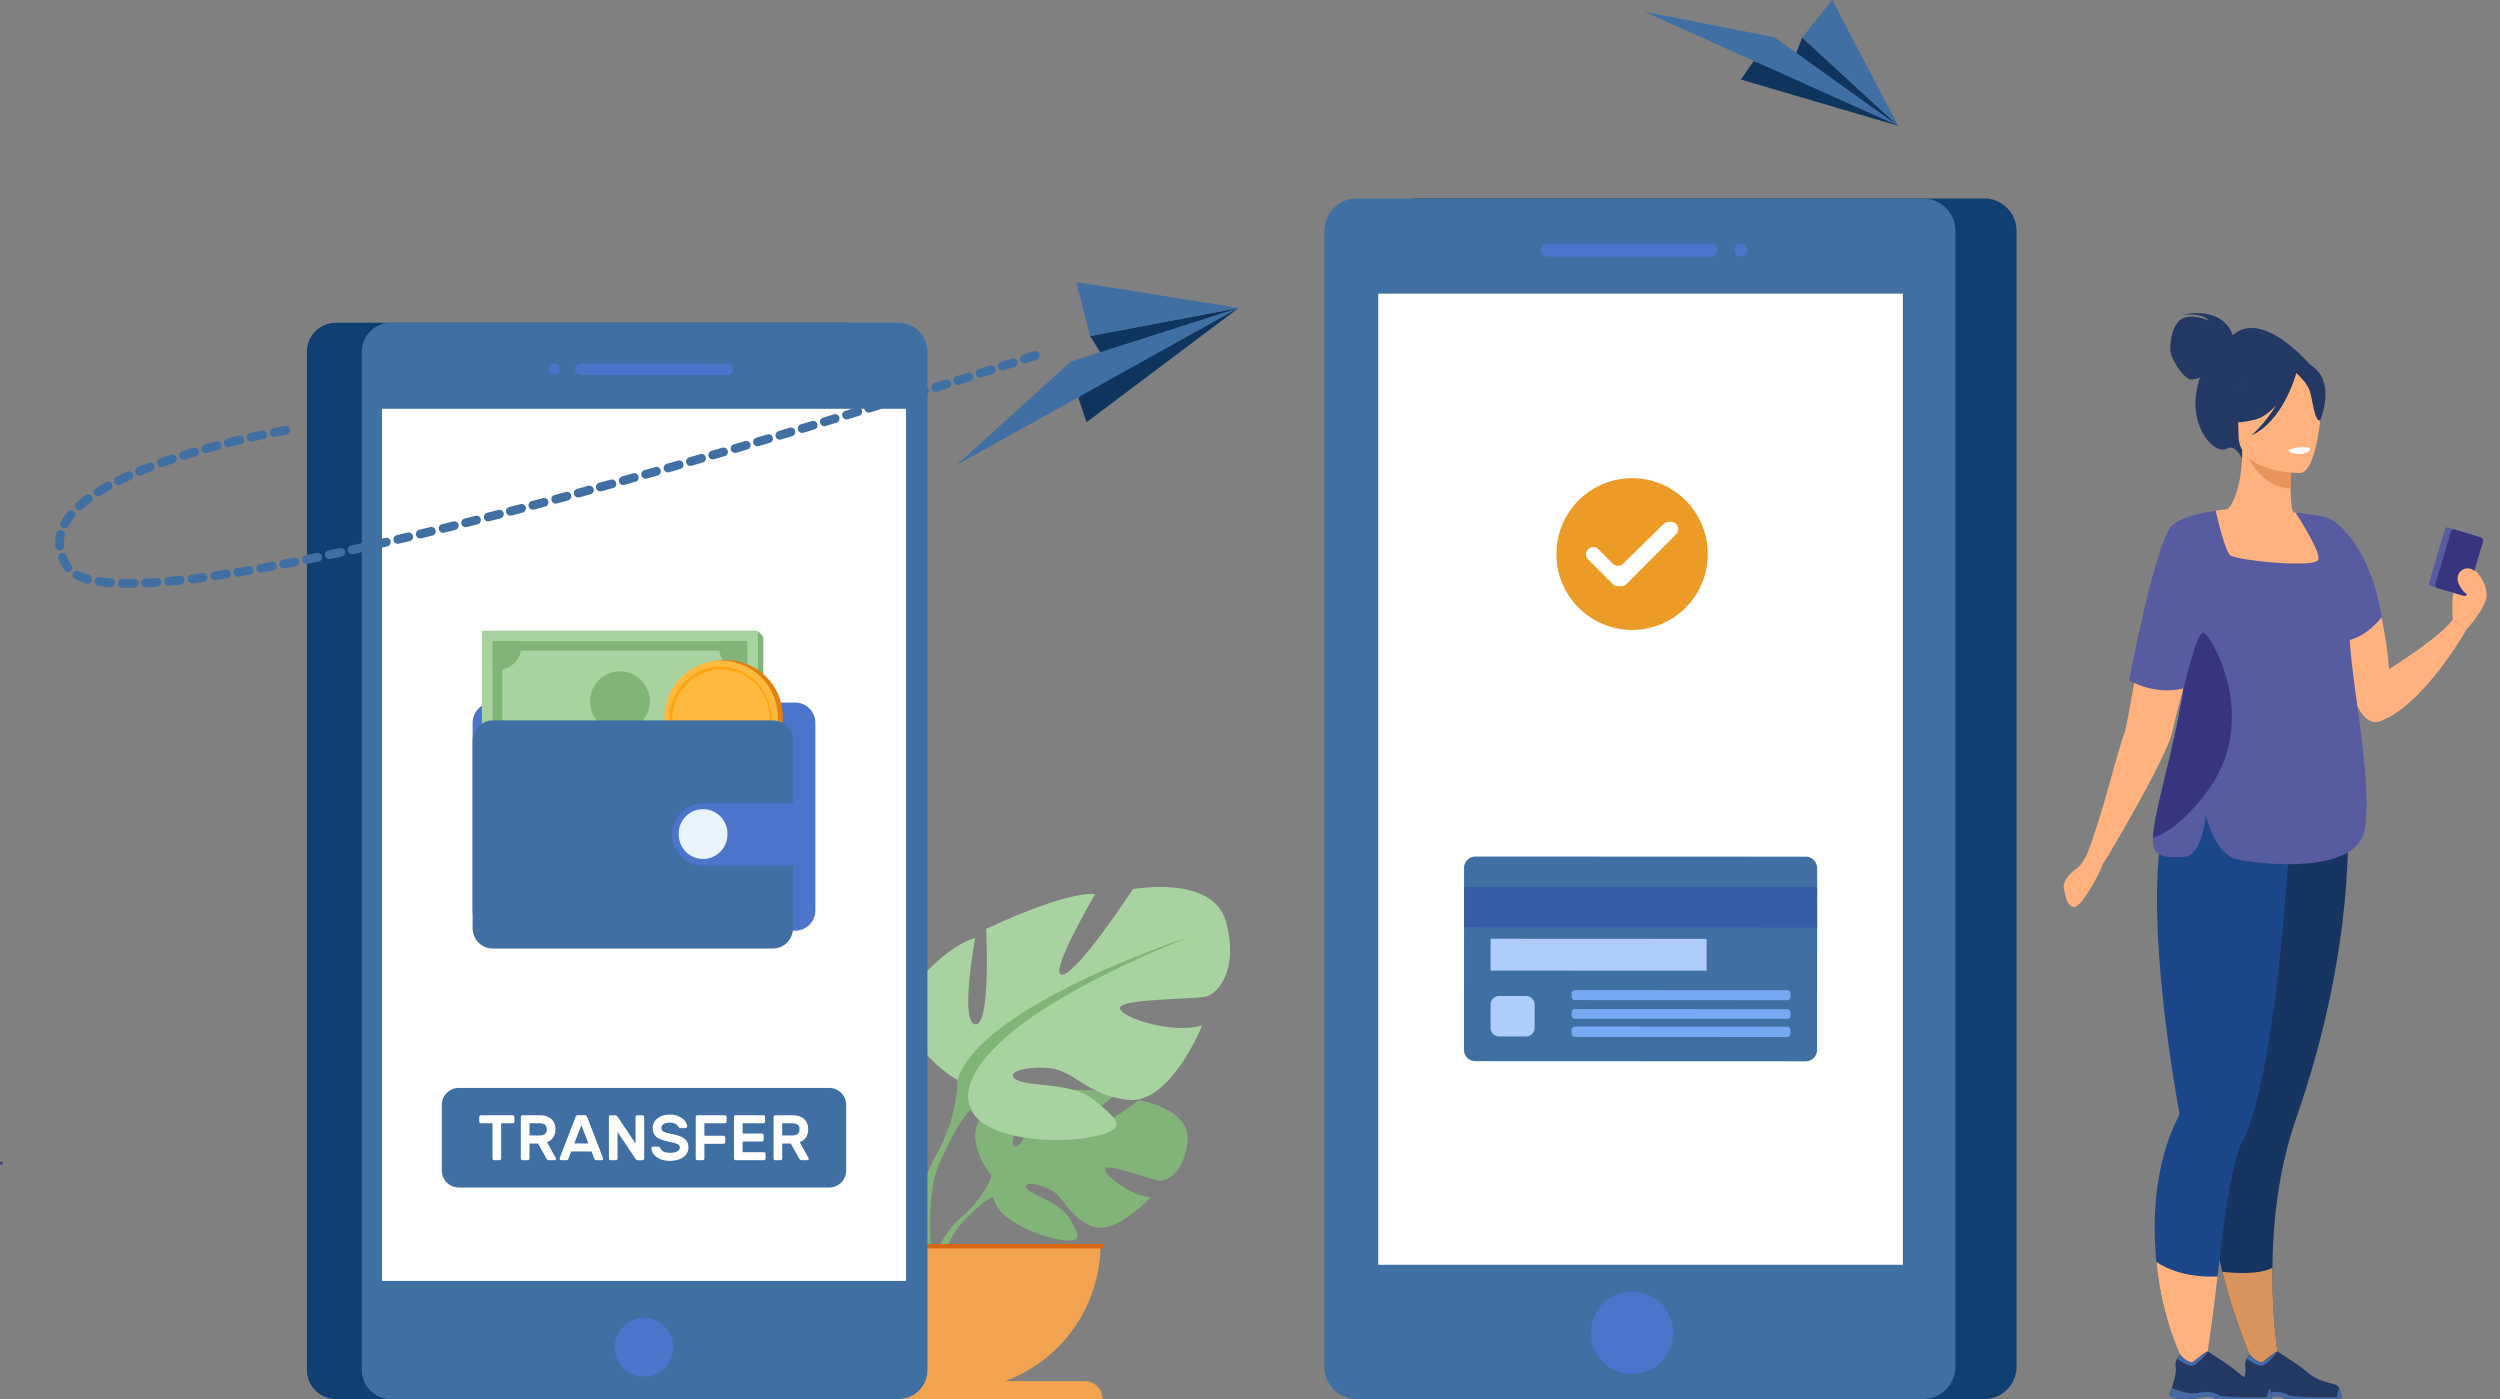 <svg width="134" height="75" fill="none" xmlns="http://www.w3.org/2000/svg"><rect width="100%" height="100%" fill="#808080" stroke="none"/><path d="M61.044 58.963s-2.737 2.04-3.27 1.917c-.535-.124 2-2.203 2-2.203-.954-.46-3.918-.172-3.918-.172s-.987 3.193-1.474 2.941c-.487-.252 1.017-2.782 1.017-2.782-1.062-.064-2.364.726-2.364.726-1.784 1.413.117 3.636.117 3.636s-.366 1.1-1.492 2.1c0 0-1.608 1.192-1.72 3.324l.292.026s.463-1.985 1.303-2.924l.14-.142c.136-.127.233-.223.297-.294.418-.403.997-.917 1.276-.966 0 0-.014-.052-.012-.141l.012.14c.095 1.124 2.269 2.106 3.607 2.307 1.337.203.924-.349.463-1.166-.461-.818-1.92-1.183-2.252-1.56-.333-.377.355-.377 1.16-.008.806.369.917 1.353 2.21 1.974 1.292.62 3.237-1.53 3.237-1.53-1.03-.053-2.5-1.175-2.448-1.518.053-.343 2.497.592 2.915.637.418.045 1.369-.476 1.516-2.164.147-1.688-2.612-2.158-2.612-2.158z" fill="#82B378"/><path d="M46.507 60.23s3.024-1.698 1.613-4.002c0 0-1.129-1.415-2.338-1.779 0 0 .645 3.436 0 3.517-.645.081-.444-3.88-.444-3.88s-3.184-1.536-4.434-1.415c0 0 1.975 3.355 1.33 3.274-.645-.081-2.862-3.476-2.862-3.476s-3.264-.606-3.789 1.334c-.524 1.94.323 2.91.807 3.032.483.12 3.587.08 3.507.484-.081.405-2.178 1.051-3.346.688 0 0 1.29 3.193 2.983 3.031 1.693-.161 2.216-1.213 3.265-1.293 1.048-.08 1.813.202 1.29.485-.524.283-2.298.093-3.144.814-.847.722-1.532 1.167.04 1.49 1.572.323 4.394.121 4.958-1.091l.564-1.213z" fill="#A8D29F"/><path d="M47.313 63.18c-.846-1.576-.806-2.95-.806-2.95-.968-3.072-9.433-5.821-9.433-5.821 10.763 4.366 8.868 7.034 8.868 7.034.29.17.726.978 1.027 1.599.043.105.111.252.213.45l.096.214c.554 1.391.26 3.792.26 3.792l.336.09c.744-2.42-.56-4.407-.56-4.407z" fill="#82B378"/><path d="M51.317 57.889s-3.985-2.239-2.125-5.276c0 0 1.488-1.865 3.082-2.344 0 0-.85 4.529 0 4.635.85.107.584-5.115.584-5.115s4.198-2.024 5.845-1.865c0 0-2.603 4.423-1.753 4.316.85-.106 3.772-4.582 3.772-4.582s4.304-.8 4.995 1.758c.69 2.558-.425 3.837-1.062 3.996-.638.16-4.73.107-4.623.64.106.533 2.869 1.385 4.41.906 0 0-1.7 4.21-3.932 3.996-2.232-.213-2.922-1.599-4.304-1.705-1.381-.106-2.391.266-1.7.64.69.372 3.028.122 4.144 1.073s2.02 1.537-.053 1.963c-2.072.427-5.792.16-6.536-1.438l-.744-1.598z" fill="#A8D29F"/><path d="M63.751 50.216s-11.158 3.623-12.433 7.673c0 0 .053 1.811-1.063 3.889 0 0-1.72 2.62-.74 5.81l.443-.119s-.387-3.165.343-4.998l.127-.282a7.92 7.92 0 0 0 .28-.594c.398-.818.97-1.885 1.353-2.108 0 0-2.497-3.517 11.69-9.271z" fill="#82B378"/><path d="M43.377 66.677c0 4.324 3.495 7.829 7.807 7.829 4.311 0 7.806-3.505 7.806-7.829H43.377z" fill="#F1A34F"/><path d="M58.134 74.024H44.233a.965.965 0 0 0-.963.966h15.828a.965.965 0 0 0-.964-.966z" fill="#F1A34F"/><path d="M59.048 66.918H43.24a.12.12 0 0 1-.12-.12.12.12 0 0 1 .12-.12h15.807a.12.12 0 0 1 0 .24z" fill="#D86713"/><path d="M75.996 74.99h30.361c.952 0 1.731-.781 1.731-1.735V12.372c0-.955-.779-1.736-1.731-1.736h-30.36c-.952 0-1.731.78-1.731 1.736v60.883c0 .954.779 1.735 1.73 1.735z" fill="#103F72"/><path d="M72.717 74.99h30.361c.952 0 1.731-.781 1.731-1.735V12.372c0-.955-.779-1.736-1.731-1.736h-30.36c-.952 0-1.732.78-1.732 1.736v60.883c0 .954.78 1.735 1.731 1.735z" fill="#3F6FA3"/><path d="M82.942 13.758h8.792a.344.344 0 0 0 0-.686h-8.792a.344.344 0 0 0-.342.343c0 .188.154.343.342.343zM93.295 13.758a.344.344 0 0 0 .343-.343.344.344 0 0 0-.343-.343.344.344 0 0 0-.342.343c0 .188.154.343.342.343zM89.686 71.434a2.209 2.209 0 0 0-2.207-2.212c-1.218 0-2.206.99-2.206 2.212a2.21 2.21 0 0 0 2.206 2.213 2.21 2.21 0 0 0 2.207-2.213z" fill="#4A75CB"/><path d="M73.875 67.791h28.12V15.74h-28.12V67.79z" fill="#fff"/><path d="M18.003 17.3H45.22c.853 0 1.551.7 1.551 1.555v54.58c0 .855-.698 1.555-1.551 1.555H18.003c-.854 0-1.552-.7-1.552-1.556v-54.58c0-.855.698-1.555 1.552-1.555z" fill="#103F72"/><path d="M20.942 17.3H48.16c.853 0 1.55.7 1.55 1.555v54.58c0 .855-.697 1.555-1.55 1.555H20.942c-.853 0-1.551-.7-1.551-1.556v-54.58c0-.855.698-1.555 1.551-1.555z" fill="#3F6FA3"/><path d="M48.562 21.912v46.747H20.475V21.911h28.087z" fill="#fff"/><path d="M31.111 19.483h7.882a.308.308 0 0 1 0 .615h-7.881a.308.308 0 0 1 0-.615zM29.712 19.483a.308.308 0 0 1 0 .615.307.307 0 0 1 0-.615zM34.518 70.636c.867 0 1.57.705 1.57 1.575s-.703 1.575-1.57 1.575c-.868 0-1.57-.705-1.57-1.575s.702-1.575 1.57-1.575z" fill="#4A75CB"/><path d="M.004 62.372c-.013-.047.006-.097.042-.112.036-.015.077.012.09.059.013.046-.006.096-.042.111-.036.016-.077-.01-.09-.058z" fill="#373480"/><path d="m93.314 4.264 8.433 2.481-5.15-4.734-.472 1.21-2.148.076-.663.967z" fill="#0F355F"/><path d="m101.746 6.745-6.63-4.744L88.144.63l13.602 6.116zM96.598 2.011l5.15 4.734L98.205 0l-1.607 2.011z" fill="#3F6FA3"/><path d="M116.922 17.107c.557-.342 1.446.067 1.446.067-.308-.433-1.43-.292-1.43-.292 2.236-.477 2.702.956 2.74 1.09 1.621-1.467 4.216 1.66 4.216 1.66l-3.724 4.95s-.34-.787-.788-.542c-.7.384-2.053-1.167-1.621-3.208.047-.22.103-.421.166-.607a1.21 1.21 0 0 1-.465.116c-.407 0-1.022-1.042-1.105-1.392-.083-.35.008-1.5.565-1.842z" fill="#233862"/><path d="M127.574 38.656c2.359-.87 4.63-4.919 4.63-4.919l-.744-.522c-.619.909-3.407 2.654-3.407 2.654a21.704 21.704 0 0 0-.27-2.09c-.774-4.278-2.543-5.545-3.019-5.814-.076-.044-.119-.06-.119-.06l.004.09c.008.129.023.389.047.744.184 2.648.907 10.646 2.878 9.917z" fill="#FFB27D"/><path d="M116.174 43.024c1.165-2.62 1.723-3.362 1.742-4.186.016-.652-.305-1.356-.927-3.08a6.46 6.46 0 0 1-.311-1.247c-.493-3.326 1.426-6.921 2.617-7.166.332-.088.894-1.289.887-3.225l.15.03 2.509.498s-.057.792-.059 1.539c-.001.621.036 1.21.177 1.285.181.016.287.027.287.027s2.093 2.915 2.269 5.625c.176 2.71-1.676 3.888.014 9.305 1.725 5.532-9.999 2.043-9.355.595z" fill="#FFB27D"/><path d="M122.842 24.648s-.057.792-.059 1.539c-1.405-.04-2.147-1.325-2.451-2.037l2.51.498z" fill="#E8945B"/><path d="M120.073 23.876s-.736-1.166-.913-2.164c-.126-.711.236-3.35 2.88-2.97 0 0 .768.076 1.49.564.574.39 1.403 1.23.476 3.531l-.24.778-3.693.261z" fill="#233862"/><path d="M123.31 25.355s-3.323.054-3.325-2.02c-.003-2.077-.433-3.467 1.689-3.59 2.121-.123 2.534.669 2.703 1.361.169.693-.203 4.181-1.067 4.249z" fill="#FFB27D"/><path d="M119.117 68.17c.836 3.335 2.095 5.891 2.095 5.891l1.095-.075s-.537-2.564-.506-6.028c.021-2.422.32-5.283 1.274-8.016 3.279-9.39 2.749-16.224 2.749-16.224l-6.165.723-.288.034c-.025 2.84-.098 6.695-.163 9.71-.056 2.71-.106 4.742-.106 4.742-1.185 2.56-.755 6.174.015 9.243z" fill="#163560"/><path d="M115.58 67.638c.355 3.794 1.916 6.247 1.916 6.247l.523.382s.496-2.673.846-5.853c.334-3.023.792-6.222 1.31-7.198 2.056-3.872 2.675-18.49 2.675-18.49l-6.251-.31c-.629 1.06-.903 2.798-.968 4.775-.165 4.988 1.005 11.493 1.18 12.434v.002a.324.324 0 0 1-.041.21c-1.244 2.47-1.424 5.294-1.19 7.8z" fill="#1C468A"/><path d="M120.881 22.489c-1.396.36-2.002-.015-2.002-.015s1.071-.853 1.293-2.343c0 0 .614-1.94 2.988-.48.218-.187.605-.322 1.118.3.77.937.085 2.593.085 2.593-.316.036-.39-1.052-.556-1.58-.122-.389-.522-.786-.725-.969-.066.246-.737 2.573-2.404 3.346 0 0 .768-.684 1.333-1.633-.324.368-.704.671-1.13.78z" fill="#233862"/><path d="M111.305 46.557c.253-.16.498-.651.585-.84.773-1.93 1.663-5.67 1.957-6.36.108-.25.313-1.434.583-2.958.484-2.737 1.172-6.572 1.861-8.091.083-.183.32-.337.63-.468.939-.393 2.542-.558 2.542-.558l-.837 3.639-.246 1.066s-.745 2.635-1.324 4.788c-.279 1.04-.518 1.968-.615 2.433-.299 1.424-3.59 6.9-3.59 6.9h-.001s-.099.066-.216.4c-.116.333-1.047 2.1-1.446 2.1s-.482-.6-.565-.984c-.083-.383.366-.867.682-1.067zM131.461 33.215c0-.103-.086-1.591.178-1.904.264-.313.804-.757.973-.743.17.013.833.897.634 1.575-.199.678-1.041 1.594-1.041 1.594l-.744-.522z" fill="#FFB27D"/><path d="m130.248 31.394 1.538.463a.096.096 0 0 0 .12-.065l.88-2.941a.097.097 0 0 0-.065-.12l-1.538-.463a.097.097 0 0 0-.12.065l-.879 2.941a.096.096 0 0 0 .064.12z" fill="#575B9F"/><path d="m130.649 31.515 1.396.419a.171.171 0 0 0 .213-.115l.836-2.798a.172.172 0 0 0-.115-.214l-1.396-.419a.17.17 0 0 0-.212.115l-.836 2.798a.172.172 0 0 0 .114.214z" fill="#373480"/><path d="M115.58 67.638c.355 3.794 1.916 6.247 1.916 6.247l.532.487s.487-2.778.837-5.958c-.369.026-1.998.086-3.285-.776z" fill="#FFB27D"/><path d="M117.045 36.89c-.371.1-1.563.324-2.928-.43.563-2.756 1.364-6.618 2.166-8.15a.638.638 0 0 1 .197-.208l-.008-.01c.752-.547 2.288-.716 2.288-.716s.473 2.106.772 2.381c.3.275 4.637.725 4.738.226.095-.479-1.129-2.336-1.22-2.5-.005-.007.197.016.197.016.495.065.844.115 1.095.158.493.085.795.296.823.329.584.443 1.956 1.805 2.493 5.087 0 0-.679.933-1.635 1.208l-.076.02c.166 2.782 1.187 7.41.82 10.087-.354 2.575-5.754 1.917-6.826 1.678-.733-.163-1.301-.94-1.706-2.325-.134.968-.435 2.102-1.11 2.172-1.105.115-1.562-.076-1.694-.496-.039-.12-.05-.29-.039-.501.072-1.446 1.169-4.853 1.653-8.026z" fill="#575B9F"/><path d="M119.117 68.17c.836 3.335 2.095 5.891 2.095 5.891l1.096-.075s-.538-2.564-.507-6.028c-.372.188-1.139.379-2.684.212z" fill="#D9935C"/><path d="M120.581 74.983h.699c.234-.037.407-.105.648-.136.365-.049.532.101.566.136l.007.007h2.971c.075-.107.003-.355-.067-.537a.422.422 0 0 0-.278-.255c-.316-.092-.936-.173-1.505-.69-.32-.29-1.546-1.067-1.546-1.067h-.006c-.027 0-.156.039-.713.51-.288.245-.779-.343-.779-.343s-.093.076-.162.22a.75.75 0 0 0-.064.457c.045.268-.098.767-.213 1.105-.069.204-.127.35-.127.35s-.034.167.569.243z" fill="#233862"/><path d="M120.416 72.827c.168.118.52.35.753.38.316.042.906-.766.906-.766h-.006c-.027 0-.155.039-.712.51-.288.245-.779-.343-.779-.343s-.093.076-.162.22zM120.581 74.983h.699c.234-.037.407-.105.648-.136.365-.049.532.101.566.136l.007.007h2.971c.075-.107.003-.355-.067-.537-.09-.08-.116.349-.165.418-.05.068-2.425.024-2.562-.076s-.548-.274-1.122-.137c-.499.12-1.234-.187-1.417-.269-.069.205-.127.35-.127.35s-.034.168.569.244z" fill="#466AA5"/><path d="M116.848 74.983h.7c.234-.037.407-.105.647-.136.365-.049.533.101.567.136l.006.007h2.972c.075-.107.003-.355-.067-.537a.426.426 0 0 0-.279-.255c-.315-.092-.936-.173-1.505-.69-.32-.29-1.546-1.067-1.546-1.067h-.006c-.027 0-.155.039-.713.51-.288.245-.779-.343-.779-.343s-.092.076-.161.22a.736.736 0 0 0-.064.457c.044.268-.098.767-.213 1.105-.069.204-.127.35-.127.35s-.034.167.568.243z" fill="#233862"/><path d="M116.684 72.827c.166.118.52.35.753.38.316.042.906-.766.906-.766h-.007c-.026 0-.154.039-.712.51-.288.245-.779-.343-.779-.343s-.092.076-.161.22zM116.848 74.983h.7c.234-.037.407-.105.647-.136.365-.049.533.101.567.136l.006.007h2.972c.075-.107.003-.355-.067-.537-.091-.08-.116.349-.166.418-.05.068-2.424.024-2.562-.076-.137-.1-.548-.274-1.121-.137-.5.12-1.235-.187-1.417-.269-.069.205-.127.35-.127.35s-.034.168.568.244z" fill="#466AA5"/><path d="M115.391 44.916c.742-.249 1.693-.91 2.836-2.391 3.027-3.922.257-8.532-.114-8.618-.371-.085-1.07 2.983-1.07 2.983-.483 3.173-1.58 6.58-1.652 8.026z" fill="#373480"/><path d="M132.746 30.668s-.485-.442-.882-.024.15 1.164.55 1.342c.4.178.533.278.533.278l-.201-1.596z" fill="#FFB27D"/><path d="M122.662 24.123s.058.244.665.206c0 0 .509-.031.493-.3 0 0-.493-.192-1.158.094z" fill="#fff"/><path d="m97.394 56.274.005-9.744a.614.614 0 0 0-.612-.613l-17.702-.008a.613.613 0 0 0-.611.613l-.005 9.743c0 .337.275.613.61.613l17.704.008a.613.613 0 0 0 .611-.612z" fill="#3F6FA3"/><path d="m97.4 47.548-18.926-.009-.001 2.171 18.925.009.002-2.17z" fill="#365DA4"/><path d="m91.475 50.323-11.58-.006v1.707l11.58.005v-1.706zM82.257 55.093v-1.245a.463.463 0 0 0-.461-.463h-1.439a.463.463 0 0 0-.462.463v1.244c0 .255.206.462.461.463h1.439a.463.463 0 0 0 .462-.462z" fill="#AFCDFB"/><path d="m95.793 53.61-11.376-.005a.18.18 0 0 1-.179-.18v-.175c0-.099.08-.179.18-.179l11.375.005a.18.18 0 0 1 .178.18v.175c0 .099-.08.18-.178.18zM95.794 54.612l-11.38-.005a.176.176 0 0 1-.176-.177v-.167c0-.099.08-.178.177-.178l11.38.005c.097 0 .177.08.177.178v.167c-.001.098-.08.177-.178.177zM95.787 55.583l-11.368-.005a.183.183 0 0 1-.183-.183v-.19c0-.1.082-.183.182-.183l11.369.006c.1 0 .182.082.182.183v.19a.183.183 0 0 1-.182.182z" fill="#77A8F2"/><path d="M42.619 49.887H26.417c-.6 0-1.085-.487-1.085-1.087V38.746c0-.6.486-1.088 1.085-1.088h16.202c.6 0 1.085.487 1.085 1.088V48.8c0 .6-.486 1.087-1.085 1.087z" fill="#4A75CB"/><path d="M26.113 34.105v7.58h14.8v-7.58h-14.8z" fill="#82B378"/><path d="M26.035 33.993v7.578h14.8v-7.578h-14.8z" fill="#82B378"/><path d="M25.93 33.895v7.579h14.8v-7.58h-14.8z" fill="#82B378"/><path d="M40.628 41.381h-14.8v-7.58h14.8v7.58z" fill="#A8D29F"/><path d="M39.533 40.313H26.925V34.87h12.608v5.443zM26.408 34.37v6.442H40.05V34.37H26.408z" fill="#82B378"/><path d="M26.408 34.37v1.466a1.192 1.192 0 0 0 1.477-1.465h-1.477zM40.05 34.364h-1.462a1.193 1.193 0 0 0 1.461 1.481v-1.48zM40.05 40.812h-1.462a1.193 1.193 0 0 1 1.461-1.48v1.48zM26.408 40.806v-1.465a1.192 1.192 0 0 1 1.477 1.465h-1.477zM34.83 37.591c0 .887-.718 1.606-1.602 1.606a1.603 1.603 0 0 1-1.601-1.606c0-.886.717-1.605 1.601-1.605s1.601.719 1.601 1.605z" fill="#82B378"/><path d="M38.538 35.403a3.049 3.049 0 0 0-2.641 3.404 3.043 3.043 0 0 0 3.395 2.648 3.047 3.047 0 0 0 2.64-3.404 3.043 3.043 0 0 0-3.394-2.648z" fill="#E2810E"/><path d="M38.274 35.436a3.048 3.048 0 0 0-2.64 3.404 3.043 3.043 0 0 0 3.394 2.648 3.048 3.048 0 0 0 2.64-3.404 3.043 3.043 0 0 0-3.394-2.648z" fill="#FFB93E"/><path d="M38.331 35.905a2.615 2.615 0 0 0-2.263 2.917 2.611 2.611 0 0 0 2.91 2.269 2.615 2.615 0 0 0 2.261-2.918 2.61 2.61 0 0 0-2.908-2.268zm.667 5.35a2.776 2.776 0 0 1-3.094-2.413 2.78 2.78 0 0 1 2.407-3.102 2.78 2.78 0 0 1 .687 5.514z" fill="#FFA412"/><path d="M41.418 50.843H26.417c-.6 0-1.085-.487-1.085-1.087V39.703c0-.6.486-1.088 1.085-1.088h15.001c.6 0 1.085.487 1.085 1.088v10.053c0 .6-.486 1.087-1.085 1.087z" fill="#3F6FA3"/><path d="M43.014 46.4h-5.328c-.92 0-1.666-.748-1.666-1.67 0-.923.745-1.672 1.666-1.672h5.328V46.4z" fill="#4A75CB"/><path d="M38.99 44.73c0 .723-.584 1.31-1.305 1.31a1.307 1.307 0 0 1-1.306-1.31 1.307 1.307 0 1 1 2.612 0z" fill="#E9F3FE"/><path d="M91.536 29.697a4.062 4.062 0 0 1-4.056 4.068 4.062 4.062 0 0 1-4.056-4.068 4.062 4.062 0 0 1 4.056-4.067c2.24 0 4.056 1.82 4.056 4.067z" fill="#EC9B26"/><path d="m85.116 29.977 1.325 1.329c.072.072.17.113.273.113h.193c.103 0 .2-.04.273-.113l2.662-2.67a.388.388 0 0 0-.273-.661h-.125c-.1 0-.198.04-.27.11l-2.18 2.137a.385.385 0 0 1-.544-.003l-.788-.79a.387.387 0 0 0-.546.548z" fill="#fff"/><path d="M14.721 23.413a.234.234 0 0 1-.075-.462c.391-.077.616-.116.626-.118a.234.234 0 0 1 .078.463c-.002 0-.23.039-.613.115l-.016.002zm-1.226.259a.234.234 0 0 1-.08-.461c.204-.047.411-.092.614-.134a.235.235 0 0 1 .097.46 41.595 41.595 0 0 0-.631.135zm-1.218.29a.234.234 0 0 1-.086-.46c.2-.051.406-.101.61-.15a.234.234 0 0 1 .108.457 48.762 48.762 0 0 0-.632.152zm-1.21.32a.234.234 0 0 1-.092-.458c.2-.056.404-.112.607-.166a.235.235 0 0 1 .12.454c-.202.053-.404.108-.601.163-.012.004-.023.006-.034.007zm-1.199.356a.234.234 0 0 1-.1-.456c.196-.062.399-.124.602-.184a.235.235 0 0 1 .133.45c-.201.06-.401.12-.595.181a.235.235 0 0 1-.04.01zm-1.186.397a.235.235 0 0 1-.108-.454 37.3 37.3 0 0 1 .596-.205.234.234 0 0 1 .148.445c-.2.066-.397.134-.587.202a.241.241 0 0 1-.05.012zm-1.167.45a.234.234 0 0 1-.12-.45c.19-.079.387-.157.587-.234a.235.235 0 0 1 .167.438c-.196.075-.39.152-.575.23a.244.244 0 0 1-.06.015zm47.435-6.012a.234.234 0 0 1-.102-.456l.564-.185a.234.234 0 0 1 .147.446l-.566.185a.208.208 0 0 1-.043.01zm-1.193.386a.234.234 0 0 1-.102-.456l.597-.192a.235.235 0 0 1 .143.447l-.596.192a.21.21 0 0 1-.042.01zM6.375 26a.235.235 0 0 1-.133-.443c.182-.09.375-.181.573-.27a.234.234 0 0 1 .31.117.235.235 0 0 1-.118.31c-.193.087-.38.176-.558.264a.237.237 0 0 1-.074.022zm46.19-5.757a.235.235 0 0 1-.1-.456l.595-.191a.234.234 0 0 1 .143.447l-.596.19a.207.207 0 0 1-.042.01zm-1.191.38a.234.234 0 0 1-.1-.457l.596-.19a.235.235 0 0 1 .142.447l-.597.19a.256.256 0 0 1-.041.01zm-46.09 5.985a.235.235 0 0 1-.154-.431c.171-.109.356-.217.549-.325a.234.234 0 1 1 .226.41c-.185.103-.362.208-.527.312a.225.225 0 0 1-.095.034zm44.898-5.609a.235.235 0 0 1-.1-.457l.596-.188c.123-.039.255.03.293.154a.234.234 0 0 1-.152.294l-.596.188a.249.249 0 0 1-.041.01zm-1.193.374a.235.235 0 0 1-.099-.457l.597-.186a.234.234 0 0 1 .14.448c-.196.06-.394.123-.597.186a.22.22 0 0 1-.04.01zm-1.192.372a.234.234 0 0 1-.253-.164.236.236 0 0 1 .154-.293l.596-.186a.234.234 0 0 1 .14.449l-.597.185a.299.299 0 0 1-.04.009zM4.282 27.352a.235.235 0 0 1-.186-.407c.151-.137.32-.275.502-.409a.234.234 0 1 1 .277.378c-.17.125-.326.253-.466.38a.235.235 0 0 1-.127.058zm42.322-5.24a.234.234 0 0 1-.099-.457l.597-.185a.235.235 0 0 1 .138.448l-.597.185a.24.24 0 0 1-.04.009zm-1.195.366a.234.234 0 0 1-.097-.457l.596-.183a.234.234 0 1 1 .137.449l-.597.183a.22.22 0 0 1-.039.008zm-1.194.364a.234.234 0 0 1-.254-.165.234.234 0 0 1 .156-.291c.2-.062.4-.122.598-.182a.235.235 0 0 1 .136.448l-.598.182a.222.222 0 0 1-.038.008zm-1.196.362a.235.235 0 0 1-.097-.457l.598-.18a.234.234 0 0 1 .135.45c-.198.058-.397.119-.598.179a.285.285 0 0 1-.038.008zM3.495 28.311a.235.235 0 0 1-.235-.345c.1-.184.228-.37.379-.55a.235.235 0 0 1 .358.302c-.13.157-.24.316-.327.473a.233.233 0 0 1-.175.12zm38.328-4.747a.235.235 0 0 1-.096-.457l.598-.18a.234.234 0 0 1 .133.45l-.597.18a.28.28 0 0 1-.038.007zm-1.197.357a.235.235 0 0 1-.096-.457l.599-.18a.234.234 0 0 1 .132.45l-.598.179a.265.265 0 0 1-.037.008zm-1.198.353a.234.234 0 0 1-.095-.457l.599-.177a.234.234 0 0 1 .133.45l-.6.177a.21.21 0 0 1-.037.007zm-1.198.35a.235.235 0 0 1-.095-.458l.6-.174a.235.235 0 0 1 .13.45l-.6.176a.336.336 0 0 1-.035.007zm-1.2.349a.235.235 0 0 1-.094-.458l.6-.174a.233.233 0 0 1 .29.16.234.234 0 0 1-.16.29l-.6.175a.247.247 0 0 1-.035.007zm-33.8 4.529h-.008a.234.234 0 0 1-.254-.212 2.18 2.18 0 0 1 .047-.688.234.234 0 1 1 .456.105c-.041.178-.054.36-.037.541a.234.234 0 0 1-.203.253zm32.6-4.184a.235.235 0 0 1-.094-.458l.601-.172a.234.234 0 0 1 .129.451l-.6.172a.325.325 0 0 1-.036.007zm-1.2.341a.235.235 0 0 1-.093-.458l.6-.17a.235.235 0 0 1 .128.451l-.601.17a.243.243 0 0 1-.034.007zm-1.202.339a.235.235 0 0 1-.092-.458l.6-.17a.234.234 0 0 1 .126.451l-.6.17a.22.22 0 0 1-.034.007zm-1.203.335a.234.234 0 0 1-.092-.459l.601-.167a.234.234 0 0 1 .126.452l-.602.167a.31.31 0 0 1-.033.007zm-1.204.331a.235.235 0 0 1-.09-.46l.6-.164a.234.234 0 0 1 .124.453l-.602.164a.2.2 0 0 1-.032.007zm-1.207.328a.235.235 0 0 1-.09-.46l.604-.163a.234.234 0 0 1 .122.453l-.605.164a.19.19 0 0 1-.031.006zm-1.208.323a.234.234 0 0 1-.09-.46l.604-.16a.235.235 0 0 1 .12.453l-.603.162a.547.547 0 0 1-.03.006zM3.67 30.66a.235.235 0 0 1-.219-.095 3.197 3.197 0 0 1-.32-.603.234.234 0 1 1 .435-.172 2.76 2.76 0 0 0 .264.499.235.235 0 0 1-.16.37zm23.73-3.026a.234.234 0 0 1-.089-.46l.603-.157a.235.235 0 0 1 .119.453l-.603.158a.168.168 0 0 1-.03.006zm-1.207.313a.235.235 0 0 1-.088-.46l.605-.155a.234.234 0 0 1 .117.454 285.604 285.604 0 0 1-.634.161zm-1.21.31a.235.235 0 0 1-.087-.46l.606-.154a.235.235 0 0 1 .115.454l-.606.154a.22.22 0 0 1-.027.005zm-1.21.302a.235.235 0 0 1-.085-.46l.604-.151a.234.234 0 0 1 .113.455l-.606.151a.4.4 0 0 1-.027.005zm-1.214.297a.234.234 0 0 1-.084-.46l.606-.148a.235.235 0 0 1 .11.456l-.606.147a.186.186 0 0 1-.026.005zm-17.832 2.42a.225.225 0 0 1-.092-.007 3.077 3.077 0 0 1-.628-.242.234.234 0 0 1 .22-.415c.146.08.326.148.532.205a.235.235 0 0 1-.032.459zm16.618-2.13a.235.235 0 0 1-.083-.461l.607-.144a.235.235 0 0 1 .108.456c-.203.05-.406.097-.608.145l-.024.004zm-1.216.282a.235.235 0 0 1-.081-.461l.607-.14a.234.234 0 0 1 .106.457c-.204.048-.407.095-.61.14l-.022.005zm-1.218.275a.234.234 0 0 1-.08-.462c.202-.044.404-.09.608-.136a.234.234 0 0 1 .102.457c-.204.047-.407.092-.61.137l-.02.004zM5.958 31.468a.247.247 0 0 1-.048.002 8.382 8.382 0 0 1-.637-.07.234.234 0 0 1 .07-.464c.184.028.387.05.602.066a.234.234 0 0 1 .013.466zm11.732-1.501a.234.234 0 0 1-.078-.462l.61-.131a.234.234 0 0 1 .099.458l-.611.132-.02.003zm-1.222.255a.234.234 0 0 1-.076-.463l.61-.126a.235.235 0 0 1 .095.46l-.612.126c-.006 0-.011.002-.017.003zm-1.225.242a.234.234 0 0 1-.074-.463l.612-.119a.235.235 0 0 1 .09.46l-.613.12-.015.002zM7.205 31.5a15.782 15.782 0 0 1-.659 0 .234.234 0 0 1-.23-.24.234.234 0 0 1 .24-.229c.195.005.402.005.615.001a.234.234 0 0 1 .034.468zm6.81-.807a.234.234 0 0 1-.07-.463l.612-.112a.234.234 0 0 1 .085.461l-.615.113-.012.001zm-5.564.75-.014.002c-.215.015-.427.027-.628.036a.234.234 0 1 1-.022-.468c.198-.009.406-.022.617-.036a.235.235 0 0 1 .046.467zm4.333-.538a.234.234 0 0 1-.067-.465l.614-.102a.235.235 0 0 1 .08.462l-.618.104h-.008zm-3.09.427h-.006c-.212.024-.422.044-.624.062a.234.234 0 0 1-.254-.212.236.236 0 0 1 .212-.255c.2-.018.407-.039.617-.06a.235.235 0 0 1 .055.466zm1.856-.236a.234.234 0 0 1-.063-.465c.203-.03.408-.06.615-.092a.234.234 0 0 1 .072.464c-.21.032-.416.063-.62.092l-.004.001zm-.9.123-.339.043a.235.235 0 0 1-.057-.466h.001c.202-.025.407-.05.616-.08h.002a.235.235 0 0 1 .06.465c-.095.014-.189.026-.282.038z" fill="#3F6FA3"/><path d="m58.24 22.63 8.151-6.124-7.957 1.504.792 1.279-1.421 2.052.435 1.288z" fill="#0F355F"/><path d="m66.391 16.506-8.994 2.875-6.112 5.533 15.106-8.408zM58.432 18.01l7.957-1.504-8.701-1.388.744 2.892zM44.446 63.65H24.59a.912.912 0 0 1-.91-.913v-3.51c0-.505.407-.913.91-.913h19.856c.503 0 .91.408.91.913v3.51a.912.912 0 0 1-.91.914z" fill="#3F6FA3"/><path d="M27.48 59.777c.026 0 .048.009.066.027.018.018.027.04.027.065v.245c0 .026-.009.047-.027.065a.088.088 0 0 1-.065.028h-.619v1.888c0 .025-.009.047-.027.065a.088.088 0 0 1-.065.028h-.279a.088.088 0 0 1-.065-.028.088.088 0 0 1-.027-.065v-1.888h-.619a.088.088 0 0 1-.065-.028.088.088 0 0 1-.027-.065v-.245c0-.025.009-.047.027-.065a.088.088 0 0 1 .065-.027h1.7zM28.38 60.862h.498c.13 0 .235-.023.313-.07.078-.045.116-.132.116-.261s-.038-.215-.116-.258a.635.635 0 0 0-.313-.066h-.498v.655zm.515-1.085c.287 0 .504.066.653.2.149.133.223.317.223.554 0 .168-.038.31-.115.429a.68.68 0 0 1-.338.263l.474.851c.007.014.01.027.01.038a.072.072 0 0 1-.022.054.072.072 0 0 1-.053.022h-.293c-.045 0-.079-.011-.101-.033a.247.247 0 0 1-.046-.06l-.45-.802h-.457v.802c0 .025-.01.047-.028.065a.088.088 0 0 1-.065.028h-.278a.088.088 0 0 1-.066-.028.088.088 0 0 1-.027-.065V59.87c0-.025.01-.047.027-.065a.088.088 0 0 1 .066-.027h.886zM31.538 61.289l-.377-.982-.378.982h.755zm-.189-1.512c.037 0 .065.01.083.03.018.018.034.048.048.087l.842 2.177a.094.094 0 0 1-.024.09.089.089 0 0 1-.066.027h-.247c-.046 0-.078-.01-.096-.029a.17.17 0 0 1-.038-.057l-.147-.383h-1.087l-.147.383a.176.176 0 0 1-.037.057c-.019.02-.05.029-.097.029h-.247a.087.087 0 0 1-.065-.028.087.087 0 0 1-.024-.089l.84-2.177a.242.242 0 0 1 .05-.088c.017-.02.045-.03.082-.03h.377zM34.197 62.188c-.04 0-.07-.01-.09-.03a.628.628 0 0 1-.044-.049l-.963-1.434v1.42a.089.089 0 0 1-.027.065.089.089 0 0 1-.065.028h-.279a.087.087 0 0 1-.065-.028.087.087 0 0 1-.027-.065V59.87c0-.025.009-.047.027-.065a.087.087 0 0 1 .065-.027h.24c.04 0 .07.01.09.03.02.021.036.037.045.05l.962 1.432v-1.42c0-.025.009-.047.027-.065a.089.089 0 0 1 .066-.027h.278c.025 0 .047.009.065.027a.09.09 0 0 1 .028.065v2.226a.09.09 0 0 1-.028.065.089.089 0 0 1-.065.028h-.24zM35.891 59.742c.153 0 .288.02.405.062a1 1 0 0 1 .292.155.67.67 0 0 1 .177.205.52.52 0 0 1 .067.212.076.076 0 0 1-.026.067.096.096 0 0 1-.067.026h-.24c-.04 0-.068-.007-.088-.022a.226.226 0 0 1-.053-.06.44.44 0 0 0-.157-.15.605.605 0 0 0-.31-.064.74.74 0 0 0-.17.018.483.483 0 0 0-.141.056.29.29 0 0 0-.095.088.207.207 0 0 0-.034.117c0 .053.01.096.033.129a.256.256 0 0 0 .11.086c.05.024.12.046.204.067.085.021.19.045.316.073.137.03.256.065.356.104.1.04.18.089.244.146.063.056.11.12.14.194.031.074.047.157.047.252a.61.61 0 0 1-.07.287.66.66 0 0 1-.195.227.985.985 0 0 1-.312.15 1.46 1.46 0 0 1-.416.055c-.128 0-.25-.015-.368-.046a1.072 1.072 0 0 1-.31-.134.735.735 0 0 1-.219-.212.56.56 0 0 1-.093-.276.076.076 0 0 1 .026-.067.098.098 0 0 1 .067-.026h.24a.16.16 0 0 1 .09.02c.02.014.038.035.052.063a.7.7 0 0 0 .058.09c.023.03.054.056.093.079s.088.041.146.056a1.197 1.197 0 0 0 .417.007.576.576 0 0 0 .168-.051.36.36 0 0 0 .117-.09.199.199 0 0 0 .045-.132.166.166 0 0 0-.048-.124.384.384 0 0 0-.146-.083A2.027 2.027 0 0 0 36 61.23a10.253 10.253 0 0 1-.333-.08 1.789 1.789 0 0 1-.301-.098.708.708 0 0 1-.213-.14.525.525 0 0 1-.126-.194.788.788 0 0 1-.04-.267.61.61 0 0 1 .068-.286.68.68 0 0 1 .189-.224.935.935 0 0 1 .287-.147c.111-.035.23-.053.359-.053zM38.85 59.777c.026 0 .048.009.066.027.018.018.027.04.027.065v.245a.088.088 0 0 1-.027.065.089.089 0 0 1-.065.028h-1.096v.668h1.027a.09.09 0 0 1 .065.028.09.09 0 0 1 .028.066v.244a.09.09 0 0 1-.028.066.09.09 0 0 1-.065.027h-1.027v.79a.09.09 0 0 1-.028.064.09.09 0 0 1-.065.028h-.278a.088.088 0 0 1-.065-.028.087.087 0 0 1-.028-.065V59.87c0-.025.009-.047.028-.065a.088.088 0 0 1 .065-.027h1.467zM40.942 61.757c.026 0 .048.01.066.028.018.018.027.04.027.066v.244a.087.087 0 0 1-.027.065.088.088 0 0 1-.066.028h-1.507a.087.087 0 0 1-.066-.028.087.087 0 0 1-.027-.065V59.87c0-.025.009-.047.027-.065a.087.087 0 0 1 .066-.027h1.48c.026 0 .047.009.065.027.019.018.028.04.028.065v.245a.087.087 0 0 1-.028.065.086.086 0 0 1-.065.028h-1.11v.548h1.035c.025 0 .047.009.065.028.018.018.027.04.027.065v.245a.089.089 0 0 1-.027.065.09.09 0 0 1-.065.027h-1.035v.572h1.137zM41.927 60.862h.498c.13 0 .235-.023.313-.07.078-.045.117-.132.117-.261s-.04-.215-.117-.258a.633.633 0 0 0-.313-.066h-.498v.655zm.515-1.085c.286 0 .504.066.653.2.149.133.223.317.223.554 0 .168-.038.31-.115.429a.68.68 0 0 1-.338.263l.474.851a.075.075 0 0 1-.012.091.073.073 0 0 1-.053.023h-.292c-.046 0-.08-.011-.102-.033a.232.232 0 0 1-.046-.06l-.45-.802h-.457v.802a.087.087 0 0 1-.028.065.088.088 0 0 1-.065.028h-.278a.089.089 0 0 1-.066-.028.09.09 0 0 1-.027-.065V59.87a.09.09 0 0 1 .027-.065.089.089 0 0 1 .066-.027h.886z" fill="#fff"/></svg>